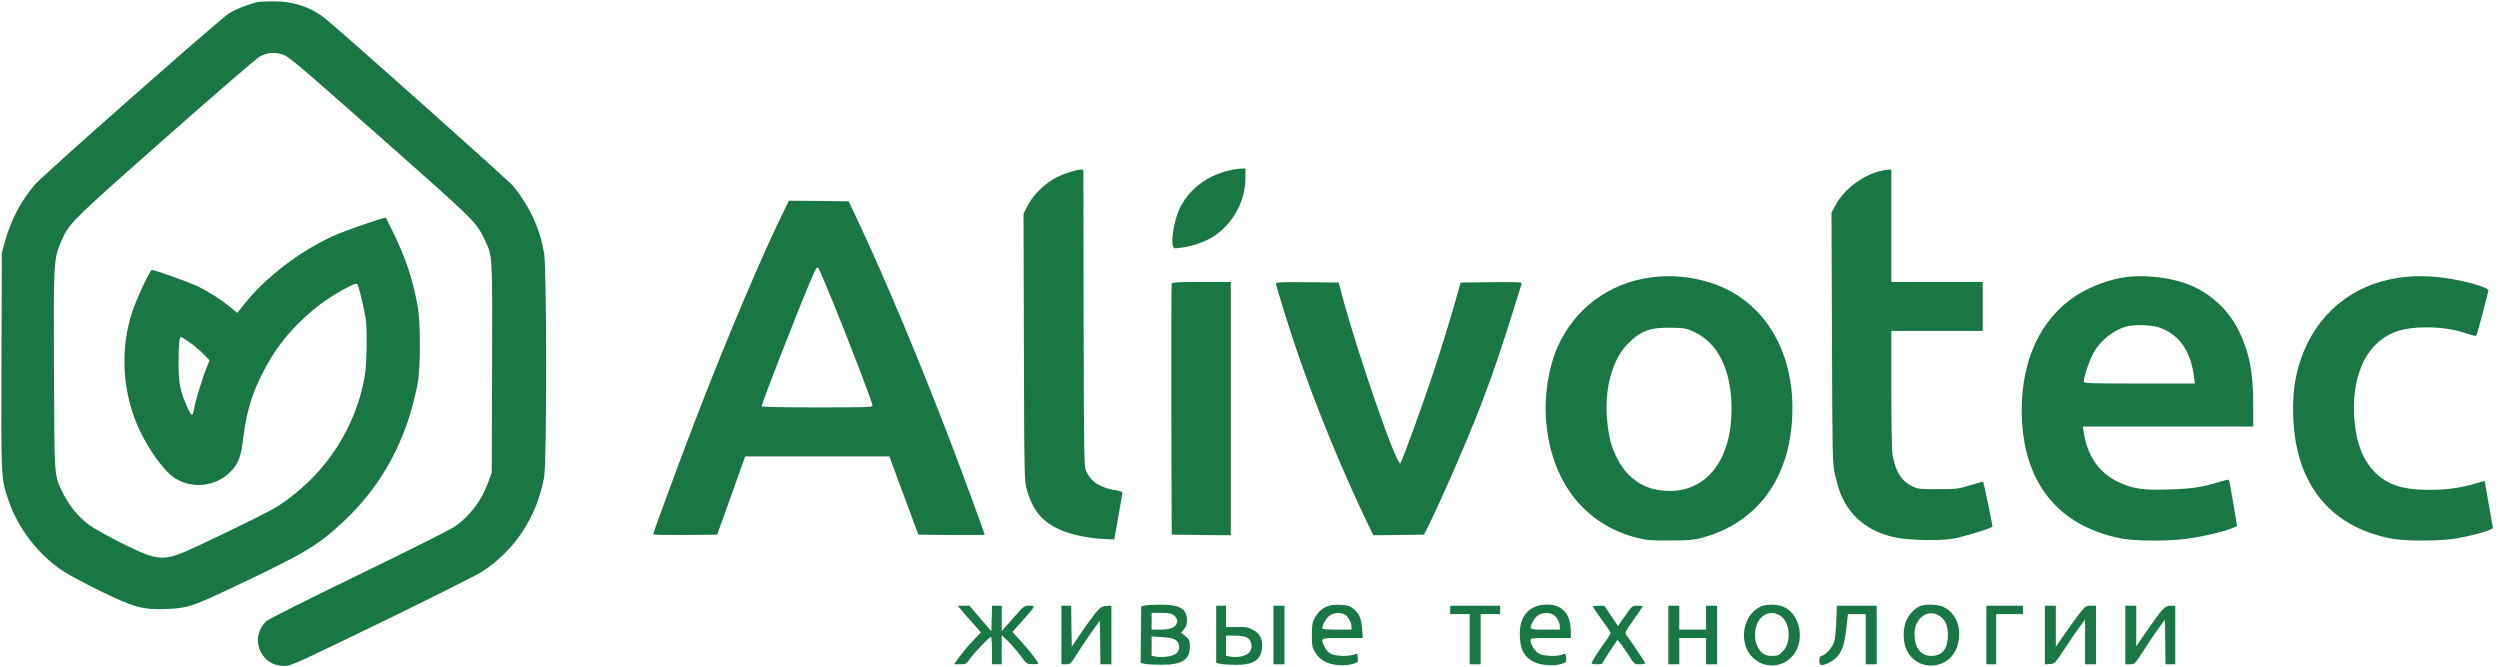 <?xml version="1.0" encoding="UTF-8"?> <svg xmlns="http://www.w3.org/2000/svg" width="150" height="40" viewBox="0 0 150 40" fill="none"> <g clip-path="url(#clip0_750_1191)"> <path d="M15.464 0.122C14.909 0.244 14.104 0.566 13.717 0.817C13.103 1.226 2.581 10.502 2.106 11.061C1.257 12.057 0.665 13.176 0.307 14.459L0.109 15.161L0.088 21.677C0.066 28.767 0.066 28.674 0.482 29.943C1.053 31.677 2.303 33.305 3.817 34.287C4.153 34.509 5.155 35.039 6.039 35.469C8.072 36.459 8.584 36.595 10.002 36.538C11.201 36.495 11.53 36.387 13.563 35.434C18.272 33.219 19.011 32.781 20.619 31.283C22.937 29.118 24.436 26.33 25.057 23.011C25.24 22.021 25.24 19.312 25.05 18.315C24.75 16.717 24.363 15.548 23.61 13.986C23.368 13.491 23.164 13.082 23.149 13.068C23.09 13.011 20.619 13.864 19.946 14.179C17.936 15.111 15.969 16.616 14.682 18.215L14.236 18.774L13.863 18.466C13.315 18.007 12.554 17.52 11.903 17.197C11.384 16.939 9.308 16.201 9.11 16.201C8.993 16.201 8.182 17.943 7.911 18.788C7.29 20.703 7.319 22.918 8.006 24.91C8.511 26.394 9.717 28.208 10.521 28.71C11.552 29.34 12.927 29.19 13.783 28.351C14.287 27.864 14.463 27.427 14.587 26.337C14.813 24.437 15.274 23.118 16.269 21.462C17.153 20 18.623 18.545 20.122 17.649C20.86 17.204 21.358 16.968 21.431 17.039C21.518 17.125 21.84 18.444 21.943 19.125C21.994 19.491 22.016 20.215 21.994 21.025C21.965 22.108 21.921 22.473 21.76 23.19C21.072 26.115 19.31 28.624 16.744 30.323C16.291 30.631 14.755 31.391 11.955 32.717C9.805 33.728 9.593 33.72 7.326 32.602C6.515 32.194 5.63 31.706 5.367 31.512C4.745 31.054 4.175 30.373 3.809 29.649C3.239 28.523 3.268 28.846 3.239 22.236C3.21 15.706 3.217 15.563 3.663 14.502C4.131 13.398 4.241 13.297 9.98 8.229C12.92 5.634 15.45 3.448 15.611 3.376C16.056 3.154 16.444 3.125 16.912 3.254C17.299 3.362 17.636 3.649 22.791 8.201C28.582 13.319 28.567 13.305 29.093 14.409C29.554 15.362 29.547 15.247 29.525 22.115L29.503 28.351L29.298 28.925C28.903 30.021 28.209 30.946 27.302 31.584C27.053 31.763 24.451 33.068 21.518 34.487C18.594 35.907 16.1 37.154 15.991 37.262C15.537 37.685 15.369 38.265 15.537 38.831C15.749 39.534 16.298 39.943 17.044 39.957C17.439 39.964 17.636 39.871 22.893 37.326C25.884 35.871 28.596 34.509 28.925 34.301C30.907 33.004 32.223 30.996 32.647 28.624C32.815 27.699 32.808 16.194 32.647 15.197C32.406 13.742 31.814 12.452 30.826 11.197C30.57 10.874 20.378 1.792 19.449 1.061C18.623 0.416 17.541 0.064 16.378 0.079C15.954 0.086 15.545 0.1 15.464 0.122ZM11.362 20.53C11.604 20.703 11.984 21.018 12.196 21.233L12.576 21.62L12.401 22.057C12.167 22.616 11.728 24.029 11.662 24.444C11.567 25.025 11.509 25.025 11.26 24.48C10.807 23.491 10.712 23.025 10.712 21.756C10.712 20.695 10.763 20.215 10.865 20.215C10.894 20.215 11.114 20.358 11.362 20.53Z" fill="#197744"></path> <path d="M73.812 10.215C72.248 10.552 71.048 11.584 70.595 12.982C70.398 13.598 70.288 14.423 70.368 14.731C70.42 14.918 70.427 14.918 70.836 14.867C71.487 14.796 72.306 14.509 72.803 14.194C73.98 13.434 74.726 12.072 74.726 10.667V10.107L74.492 10.115C74.361 10.115 74.053 10.165 73.812 10.215Z" fill="#197744"></path> <path d="M64.015 10.38C62.977 10.724 62.056 11.512 61.595 12.459L61.412 12.831L61.434 20.846C61.456 28.803 61.463 28.853 61.617 29.405C62.012 30.767 62.662 31.462 63.971 31.928C64.585 32.143 65.529 32.315 66.311 32.344L66.859 32.365L67.093 31.039C67.225 30.308 67.335 29.663 67.342 29.599C67.342 29.512 67.254 29.462 67.006 29.426C66.062 29.29 65.485 28.939 65.192 28.315C65.039 27.993 65.039 27.95 65.017 19.082L65.002 10.179H64.797C64.688 10.179 64.337 10.272 64.015 10.38Z" fill="#197744"></path> <path d="M112.719 10.287C111.688 10.566 110.621 11.398 110.131 12.308L109.89 12.753L109.919 20.265C109.941 27.591 109.948 27.792 110.094 28.459C110.182 28.831 110.306 29.276 110.365 29.448C110.921 30.961 112.083 31.921 113.772 32.258C114.555 32.416 116.317 32.452 117.136 32.33C117.764 32.229 119.549 31.685 119.549 31.584C119.549 31.498 119.022 28.939 118.993 28.903C118.986 28.889 118.642 28.989 118.225 29.111C117.509 29.333 117.399 29.348 116.295 29.348C115.249 29.355 115.088 29.34 114.789 29.204C114.109 28.896 113.721 28.294 113.553 27.297C113.509 27.032 113.48 25.384 113.48 23.348V19.857H116.222H118.964V18.387V16.918H116.222H113.48V13.548V10.179L113.282 10.186C113.165 10.186 112.917 10.237 112.719 10.287Z" fill="#197744"></path> <path d="M47.169 12.38C45.838 15.039 43.498 20.545 41.656 25.376C40.683 27.907 39.191 31.964 39.191 32.057C39.191 32.093 40.054 32.107 41.107 32.1L43.03 32.079L43.871 29.735L44.712 27.383H49.033H53.362L53.566 27.935C53.676 28.244 54.064 29.297 54.437 30.287L55.102 32.079L57.091 32.1C58.188 32.107 59.08 32.1 59.08 32.086C59.08 32.007 57.902 28.803 57.062 26.595C55.219 21.763 53.15 16.831 51.563 13.441L50.92 12.079L49.128 12.057L47.337 12.043L47.169 12.38ZM50.079 18.373C51.08 20.846 52.353 24.179 52.353 24.337C52.353 24.43 51.936 24.444 49.026 24.444C47.191 24.444 45.699 24.416 45.699 24.38C45.699 24.193 47.878 18.609 48.675 16.745C48.967 16.057 49.026 15.978 49.106 16.093C49.157 16.158 49.596 17.19 50.079 18.373Z" fill="#197744"></path> <path d="M99.097 16.638C96.552 16.961 94.447 18.531 93.438 20.853C92.882 22.158 92.633 23.828 92.779 25.391C93.116 28.968 95.112 31.491 98.241 32.273C98.804 32.416 99.068 32.437 100.208 32.43C101.32 32.423 101.612 32.401 102.102 32.273C105.407 31.384 107.374 28.746 107.535 24.982C107.688 21.577 106.27 18.76 103.755 17.434C102.409 16.724 100.698 16.43 99.097 16.638ZM101.678 19.928C103.001 20.559 103.762 21.986 103.879 24.022C104.076 27.677 102.226 29.9 99.404 29.384C98.388 29.197 97.547 28.531 97.035 27.513C96.669 26.781 96.538 26.28 96.435 25.283C96.245 23.419 96.706 21.627 97.627 20.674C98.417 19.849 98.995 19.634 100.289 19.663C101.122 19.685 101.203 19.699 101.678 19.928Z" fill="#197744"></path> <path d="M127.664 16.609C126.684 16.717 125.434 17.168 124.556 17.742C122.465 19.104 121.303 21.563 121.303 24.595C121.303 28.846 123.401 31.548 127.276 32.308C128.169 32.48 130.245 32.48 131.393 32.301C132.344 32.158 133.477 31.885 133.923 31.692L134.223 31.563L133.996 30.193C133.872 29.441 133.755 28.81 133.733 28.788C133.711 28.767 133.477 28.817 133.221 28.896C132.11 29.24 131.532 29.326 130.15 29.369C128.549 29.419 127.942 29.326 127.079 28.91C125.924 28.358 125.215 27.319 125.01 25.857L124.966 25.591H130.084H135.195V24.315C135.195 22.308 134.954 21.104 134.303 19.799C133.645 18.487 132.461 17.448 131.071 16.982C130.077 16.645 128.717 16.494 127.664 16.609ZM129.477 19.627C130.713 20.007 131.452 21.025 131.642 22.631L131.693 23.011H128.359C125.222 23.011 125.032 23.003 125.032 22.882C125.032 22.609 125.346 21.663 125.595 21.197C126.004 20.43 126.86 19.756 127.642 19.577C128.132 19.462 129.009 19.491 129.477 19.627Z" fill="#197744"></path> <path d="M143.874 16.674C141.081 17.097 138.968 18.875 138.047 21.563C137.718 22.523 137.586 23.398 137.586 24.588C137.593 28.846 139.662 31.57 143.45 32.308C144.313 32.48 146.441 32.473 147.406 32.301C148.21 32.158 149.117 31.928 149.387 31.785L149.577 31.692L149.336 30.308C149.197 29.549 149.087 28.903 149.087 28.882C149.087 28.853 148.839 28.91 148.539 29.004C147.676 29.269 146.813 29.391 145.768 29.391C144.137 29.391 143.231 29.09 142.47 28.308C141.776 27.591 141.388 26.617 141.271 25.247C141.096 23.341 141.556 21.663 142.507 20.71C143.267 19.95 144.145 19.642 145.563 19.642C146.521 19.642 147.259 19.756 148.078 20.036C148.524 20.179 148.576 20.186 148.605 20.079C148.736 19.663 149.307 17.484 149.307 17.427C149.307 17.24 147.837 16.825 146.616 16.667C145.622 16.538 144.737 16.538 143.874 16.674Z" fill="#197744"></path> <path d="M70.303 17.004C70.281 17.054 70.274 20.466 70.281 24.588L70.303 32.079L72.08 32.1L73.849 32.115V24.516V16.918H72.094C70.756 16.918 70.325 16.939 70.303 17.004Z" fill="#197744"></path> <path d="M76.555 17.004C76.555 17.147 77.344 19.67 77.871 21.219C78.946 24.366 80.503 28.172 81.995 31.276L82.397 32.115L83.918 32.1L85.439 32.079L85.709 31.541C86.469 30.014 88.042 26.409 88.839 24.337C89.665 22.186 90.111 20.86 91.295 17.04C91.332 16.925 91.222 16.918 89.489 16.932L87.639 16.953L87.566 17.204C87.193 18.595 86.448 21.025 85.906 22.638C85.3 24.452 84.174 27.534 84.027 27.792C83.845 28.108 81.527 21.441 80.518 17.706L80.32 16.953L78.434 16.932C77.008 16.918 76.555 16.939 76.555 17.004Z" fill="#197744"></path> <path d="M68.658 36.337L68.475 36.387L68.453 38.079L68.439 39.778L68.709 39.835C68.863 39.864 69.316 39.885 69.718 39.885C70.924 39.885 71.392 39.584 71.392 38.796C71.392 38.43 71.371 38.387 71.129 38.179L70.866 37.957L71.041 37.756C71.173 37.606 71.217 37.469 71.217 37.219C71.217 36.523 70.786 36.272 69.608 36.279C69.184 36.287 68.76 36.308 68.658 36.337ZM70.442 36.925C70.734 37.154 70.691 37.491 70.332 37.67C70.208 37.735 69.923 37.778 69.608 37.778H69.097V37.276V36.774H69.674C70.142 36.774 70.281 36.803 70.442 36.925ZM70.552 38.409C70.815 38.602 70.822 39.032 70.559 39.226C70.347 39.376 69.74 39.469 69.36 39.398L69.097 39.348V38.767V38.186L69.725 38.229C70.193 38.258 70.405 38.301 70.552 38.409Z" fill="#197744"></path> <path d="M79.626 36.38C79.29 36.53 79.063 36.745 78.873 37.097C78.741 37.333 78.712 37.505 78.712 38.108C78.712 38.781 78.727 38.853 78.931 39.176C79.224 39.634 79.662 39.864 80.335 39.907C80.642 39.928 80.957 39.9 81.161 39.835C81.476 39.742 81.49 39.727 81.469 39.498C81.447 39.197 81.439 39.19 81.205 39.283C80.906 39.391 80.16 39.369 79.874 39.24C79.721 39.168 79.582 39.018 79.48 38.824C79.209 38.265 79.18 38.279 80.547 38.279H81.761L81.732 37.756C81.695 37.14 81.534 36.767 81.176 36.502C80.964 36.344 80.832 36.308 80.401 36.287C80.05 36.279 79.801 36.308 79.626 36.38ZM80.708 36.889C80.913 37.025 81.088 37.355 81.088 37.599V37.778H80.211C79.684 37.778 79.333 37.749 79.333 37.706C79.333 37.491 79.597 37.047 79.794 36.925C80.072 36.745 80.481 36.731 80.708 36.889Z" fill="#197744"></path> <path d="M92.093 36.409C91.442 36.695 91.142 37.312 91.193 38.237C91.237 39.011 91.471 39.434 92.005 39.699C92.429 39.921 93.189 39.978 93.665 39.842C93.979 39.742 93.993 39.728 93.972 39.491C93.935 39.19 93.942 39.19 93.708 39.283C93.401 39.398 92.663 39.369 92.378 39.24C92.114 39.118 91.837 38.695 91.837 38.423C91.837 38.287 91.88 38.28 93.043 38.28H94.249V37.9C94.249 36.839 93.745 36.272 92.809 36.272C92.56 36.272 92.268 36.33 92.093 36.409ZM93.211 36.889C93.416 37.025 93.591 37.355 93.591 37.599V37.778H92.714C91.727 37.778 91.727 37.778 91.983 37.276C92.063 37.118 92.217 36.946 92.334 36.889C92.597 36.746 93.006 36.746 93.211 36.889Z" fill="#197744"></path> <path d="M105.656 36.387C104.552 36.853 104.274 38.617 105.173 39.462C105.832 40.086 106.819 40.079 107.462 39.455C108.34 38.595 108.084 36.882 107.009 36.409C106.65 36.244 106.007 36.236 105.656 36.387ZM106.753 36.903C107.418 37.262 107.528 38.538 106.936 39.118C106.724 39.326 106.643 39.355 106.329 39.355C106.044 39.355 105.912 39.312 105.736 39.176C105.086 38.631 105.181 37.24 105.897 36.889C106.204 36.738 106.446 36.745 106.753 36.903Z" fill="#197744"></path> <path d="M115.19 36.373C114.81 36.538 114.437 36.975 114.313 37.412C114.16 37.914 114.203 38.638 114.415 39.039C115.11 40.38 117.04 40.172 117.457 38.71C117.742 37.721 117.384 36.767 116.587 36.409C116.236 36.251 115.52 36.229 115.19 36.373ZM116.404 36.975C116.741 37.226 116.872 37.548 116.872 38.1C116.872 38.925 116.536 39.355 115.885 39.355C115.242 39.355 114.869 38.867 114.869 38.029C114.869 37.061 115.717 36.48 116.404 36.975Z" fill="#197744"></path> <path d="M57.749 36.681C57.91 36.875 58.224 37.233 58.451 37.484L58.853 37.943L58.363 38.459C58.092 38.738 57.734 39.176 57.559 39.412L57.244 39.857H57.602C57.946 39.857 57.968 39.842 58.202 39.52C58.487 39.126 59.365 38.208 59.46 38.208C59.489 38.208 59.518 38.581 59.518 39.032V39.857H59.811H60.103V38.982V38.108L60.491 38.48C60.695 38.681 61.039 39.075 61.236 39.348C61.602 39.842 61.602 39.849 61.953 39.849C62.143 39.857 62.297 39.835 62.297 39.814C62.297 39.721 61.785 39.061 61.288 38.509L60.746 37.914L61.368 37.219C62.165 36.308 62.15 36.344 61.763 36.344C61.448 36.344 61.434 36.351 60.776 37.104L60.103 37.864V37.104V36.344H59.811H59.525L59.504 37.111L59.482 37.878L58.824 37.111L58.165 36.344H57.815H57.456L57.749 36.681Z" fill="#197744"></path> <path d="M63.685 38.1V39.857H63.963C64.227 39.857 64.241 39.842 64.695 39.118C64.951 38.717 65.345 38.129 65.572 37.814L65.989 37.24L66.011 38.545L66.025 39.857H66.354H66.683V38.093V36.337L66.376 36.358C66.099 36.38 66.033 36.423 65.711 36.81C65.521 37.047 65.119 37.592 64.834 38.022L64.307 38.796L64.285 37.57L64.27 36.344H63.978H63.685V38.1Z" fill="#197744"></path> <path d="M72.972 38.064V39.778L73.249 39.835C73.396 39.864 73.82 39.892 74.178 39.892C75.224 39.892 75.67 39.584 75.728 38.839C75.765 38.337 75.597 38.014 75.172 37.785C74.887 37.634 74.756 37.606 74.2 37.62L73.557 37.627V36.989V36.344H73.264H72.972V38.064ZM74.8 38.244C75.165 38.43 75.195 38.989 74.865 39.226C74.646 39.391 74.185 39.462 73.82 39.398L73.557 39.347V38.745V38.136H74.069C74.39 38.136 74.668 38.179 74.8 38.244Z" fill="#197744"></path> <path d="M76.408 38.1V39.857H76.737H77.066V38.1V36.344H76.737H76.408V38.1Z" fill="#197744"></path> <path d="M87.011 36.595V36.846H87.596H88.181V38.351V39.857H88.51H88.839V38.351V36.846H89.424H90.009V36.595V36.344H88.51H87.011V36.595Z" fill="#197744"></path> <path d="M95.565 36.387C95.565 36.409 95.799 36.753 96.084 37.154C96.37 37.548 96.618 37.907 96.633 37.95C96.647 38 96.516 38.237 96.326 38.487C95.953 38.989 95.492 39.721 95.492 39.799C95.492 39.835 95.638 39.857 95.821 39.857C96.004 39.857 96.15 39.828 96.15 39.792C96.15 39.756 96.355 39.427 96.596 39.061L97.042 38.394L97.225 38.602C97.32 38.724 97.547 39.054 97.73 39.333C98.066 39.857 98.066 39.857 98.388 39.857C98.563 39.857 98.709 39.828 98.709 39.792C98.709 39.742 97.912 38.552 97.561 38.072C97.481 37.971 97.554 37.835 98.015 37.19C98.315 36.767 98.563 36.401 98.563 36.38C98.563 36.358 98.424 36.344 98.249 36.344C97.934 36.344 97.927 36.344 97.503 36.953L97.079 37.563L96.669 36.953L96.26 36.344H95.916C95.719 36.344 95.565 36.366 95.565 36.387Z" fill="#197744"></path> <path d="M100.099 38.1V39.857H100.428H100.757V39.068V38.28H101.561H102.365V39.068V39.857H102.694H103.023V38.1V36.344H102.694H102.365V37.061V37.778H101.561H100.757V37.061V36.344H100.428H100.099V38.1Z" fill="#197744"></path> <path d="M110.174 37.326C110.145 38.043 110.101 38.401 110.006 38.616C109.875 38.939 109.458 39.355 109.275 39.355C109.151 39.355 109.114 39.821 109.231 39.885C109.377 39.978 109.977 39.692 110.226 39.405C110.547 39.039 110.686 38.609 110.789 37.613L110.876 36.846H111.41H111.944V38.351V39.856H112.273H112.602V38.1V36.344H111.403H110.211L110.174 37.326Z" fill="#197744"></path> <path d="M119.183 38.1V39.857H119.475H119.768V38.351V36.846H120.572H121.376V36.595V36.344H120.279H119.183V38.1Z" fill="#197744"></path> <path d="M122.692 38.108V39.864L122.992 39.842C123.292 39.821 123.299 39.814 123.877 38.925C124.199 38.43 124.608 37.835 124.784 37.606L125.105 37.176V38.516V39.857H125.434H125.763V38.1V36.344H125.449C125.156 36.344 125.12 36.373 124.813 36.753C124.63 36.982 124.228 37.534 123.921 37.986L123.35 38.81V37.577V36.344H123.021H122.692V38.108Z" fill="#197744"></path> <path d="M127.518 38.1V39.857H127.803C128.081 39.857 128.088 39.849 128.578 39.09C128.848 38.66 129.25 38.065 129.477 37.749L129.894 37.183L129.916 38.523L129.93 39.857H130.223H130.515V38.1V36.344H130.23C129.894 36.344 129.74 36.502 128.79 37.885L128.176 38.781V37.563V36.344H127.847H127.518V38.1Z" fill="#197744"></path> </g> <defs> <clipPath id="clip0_750_1191"> <rect width="149.6" height="40" fill="white"></rect> </clipPath> </defs> </svg> 